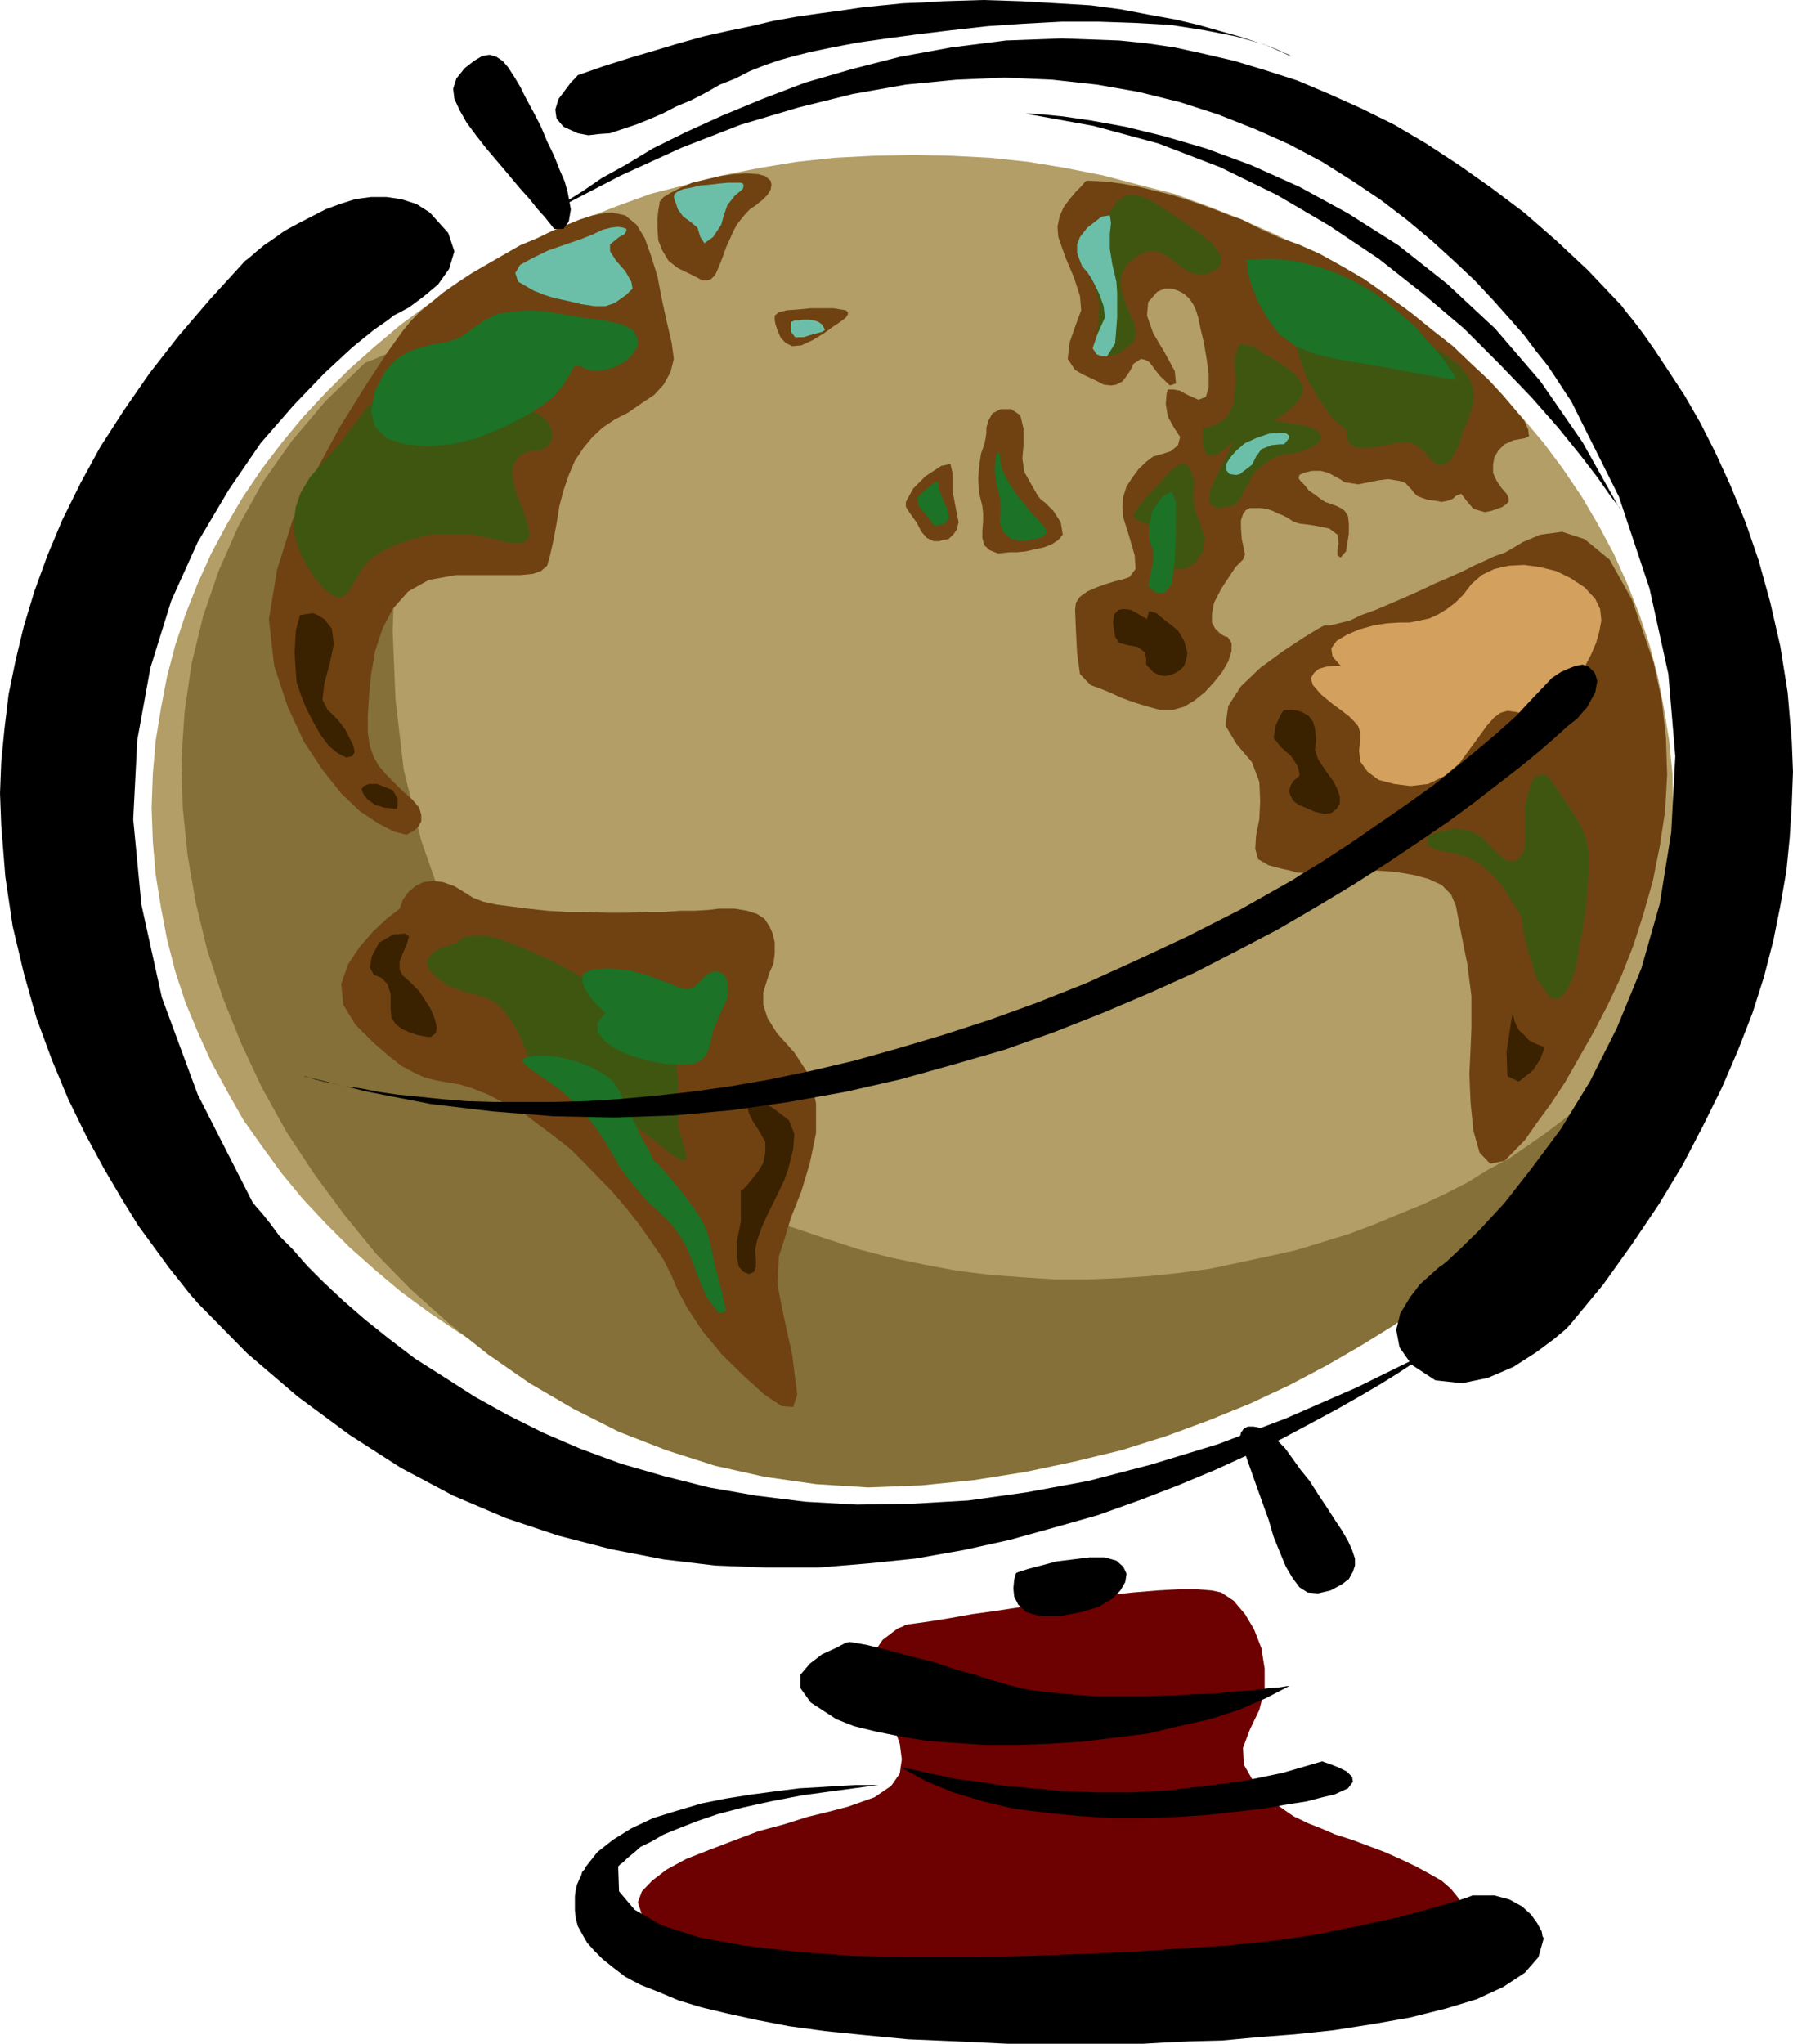 <svg height="480" viewBox="0 0 315.936 360" width="421.248" xmlns="http://www.w3.org/2000/svg"><path style="fill:#6d0000" d="m299.15 527.217-.36.216-.936.36-1.152.864-1.512 1.152-1.08 1.584-.72 2.016-.144 2.376.864 3.096 1.656 3.24 1.44 3.096 1.008 2.88.36 2.736-.36 2.52-1.512 2.16-2.952 2.016-4.68 1.656-3.312.864-3.816.936-4.104 1.296-4.536 1.224-4.392 1.656-4.32 1.656-4.032 1.584-3.456 1.872-2.52 1.944-1.8 1.872-.72 1.944.72 2.16 1.944 2.016 3.816 2.16 5.616 2.016 7.848 2.016 4.68.864 4.896.936 4.752.72 4.896.72 4.752.72 4.824.576 4.68.36 4.752.36 4.536.36 4.68.36 4.536.216h4.392l4.536.144h4.176l4.32-.144h4.176l4.032-.216 3.816-.36 3.744-.216 3.816-.36 3.456-.504 3.456-.36 3.312-.576 3.024-.504 3.096-.576 2.736-.72 2.736-.72 2.376-.72 2.16-.72 2.16-.72 1.8-.936 1.656-.864 2.376-1.872 1.44-1.584.504-1.872v-1.44l-.72-1.584-1.224-1.512-1.656-1.44-2.16-1.224-2.376-1.296-2.736-1.296-2.736-1.224-2.88-1.08-2.88-1.08-2.952-.936-2.52-1.08-2.376-.936-.72-.36-1.8-.864-2.376-1.656-2.52-2.16-2.16-2.376-1.656-2.88-.144-2.952 1.224-3.24 1.656-3.456.936-3.6v-3.672l-.576-3.6-1.296-3.312-1.584-2.664-2.016-2.376-2.16-1.44-1.656-.36-2.52-.216h-3.312l-3.816.216-4.32.36-4.752.504-4.896.576-4.896.72-4.896.72-4.68.72-4.176.576-4.032.72-3.096.504-2.52.36-1.656.216z" transform="translate(-139.67 -240.945)"/><path style="fill:#b29e66" d="m300.446 498.417 6.84-.216 6.912-.36 6.696-.72 6.552-1.08 6.552-1.296 6.336-1.584 6.192-1.656 6.12-2.16 5.832-2.376 5.832-2.52 5.616-2.736 5.4-2.952 5.328-3.24 5.04-3.456 4.896-3.6 4.752-3.816 4.32-4.032 4.176-4.176 4.032-4.32 3.816-4.536 3.384-4.752 3.312-4.68 2.88-5.112 2.736-5.04 2.376-5.256 2.16-5.184 1.8-5.472 1.44-5.616 1.08-5.616.936-5.832.576-5.832.144-5.976-.144-5.976-.576-5.832-.936-5.76-1.08-5.616-1.44-5.472-1.8-5.4-2.16-5.472-2.376-5.256-2.736-5.112-2.88-4.896-3.312-4.896-3.384-4.536-3.816-4.536-4.032-4.32-4.176-4.176-4.32-4.032-4.752-3.816-4.896-3.6-5.04-3.456-5.328-3.24-5.4-2.952-5.616-2.664-5.832-2.592-5.832-2.304-6.12-2.232-6.192-1.584-6.336-1.656-6.552-1.296-6.552-1.08-6.696-.72-6.912-.36-6.84-.144-6.84.144-6.912.36-6.696.72-6.552 1.08-6.552 1.296-6.336 1.656-6.192 1.584-6.12 2.232-5.832 2.304-5.832 2.592-5.616 2.664-5.4 2.952-5.256 3.24-5.112 3.456-4.896 3.6-4.536 3.816-4.536 4.032-4.176 4.176-4.032 4.32-3.744 4.536-3.456 4.536-3.312 4.896-2.88 4.896-2.736 5.112-2.376 5.256-2.16 5.472-1.8 5.4-1.44 5.472-1.08 5.616-.936 5.76-.504 5.832-.216 5.976.216 5.976.504 5.832.936 5.832 1.08 5.616 1.44 5.616 1.8 5.472 2.16 5.184 2.376 5.256 2.736 5.04 2.88 5.112 3.312 4.68 3.456 4.752 3.744 4.536 4.032 4.32 4.176 4.176 4.536 4.032 4.536 3.816 4.896 3.6 5.112 3.456 5.256 3.24 5.4 2.952 5.616 2.736 5.832 2.52 5.832 2.376 6.12 2.16 6.192 1.656 6.336 1.584 6.552 1.296 6.552 1.08 6.696.72 6.912.36z" transform="translate(-139.67 -240.945)"/><path style="fill:#847038" d="m215.558 304.305-.36 1.296-.936 3.456-1.44 5.616-1.44 7.416-1.296 8.856-.864 10.224-.36 11.016.504 12.024 1.44 12.312 3.096 12.528 4.392 12.528 6.336 12.312 8.352 11.592 10.728 10.872 13.248 9.792 15.912 8.352 6.048 2.52 5.976 2.016 5.976 1.944 5.832 1.512 5.904 1.224 5.76 1.08 5.832.72 5.832.432 5.616.36h5.616l5.472-.216 5.4-.36 5.472-.576 5.256-.72 5.112-1.08 5.04-1.08 4.896-1.08 4.752-1.44 4.68-1.44 4.392-1.656 4.32-1.8 4.392-1.8 3.96-1.872 3.816-1.944 3.6-2.232 3.672-1.944 3.24-2.232 3.096-2.16 2.88-2.16 2.736-2.16 2.592-2.232 2.16-2.16 1.944-1.8 1.512-1.296 1.224-.72.72-.144.576.36v.864l-.216 1.296-.72 1.656-1.08 1.944-1.44 2.376-1.656 2.592-2.16 2.88-2.52 3.24-2.952 3.312-3.24 3.384-3.456 3.672-3.96 3.816-4.392 3.816-4.68 3.6-5.112 3.816-5.4 3.816-5.832 3.6-5.976 3.456-6.552 3.456-6.912 3.24-7.272 2.952-7.416 2.736-7.992 2.52-8.352 2.016-8.496 1.8-9.072 1.44-9.288.936-9.36.36-9.216-.576-9.072-1.296-8.712-1.944-8.568-2.736-8.352-3.24-7.992-4.032-7.776-4.536-7.272-5.04-6.912-5.472-6.696-5.976-6.192-6.336-5.616-6.912-5.256-7.128-4.896-7.416-4.32-7.776-3.672-7.848-3.24-8.064-2.736-8.352-2.016-8.352-1.44-8.352-.864-8.496-.216-8.568.576-8.352 1.224-8.352 2.016-8.28 2.736-7.992 3.456-7.848 4.32-7.776 5.112-7.272 5.976-7.056 6.912-6.696.504-.216 1.296-.504 1.8-.792 2.16-.504 2.232-.36h1.8l1.224.504z" transform="translate(-139.67 -240.945)"/><path style="fill:#704211" d="m210.086 401-.72.577-1.584 1.224-2.376 2.232-2.376 2.736-2.016 3.024-1.224 3.456.36 3.672 2.16 3.528 3.096 3.096 2.736 2.376 2.304 1.8 2.016 1.08 2.016.936 2.016.504 1.944.36 2.232.36 2.304.72 2.736 1.08 2.88 1.512 3.096 1.584 2.952 2.232 2.88 2.16 2.736 2.16 2.376 2.376 2.304 2.376 2.592 2.664 2.52 2.952 2.376 3.024 2.16 3.096 2.016 2.952 1.44 2.88 1.08 2.52 1.656 3.096 2.664 4.032 3.456 4.176 3.816 3.744 3.672 3.312 3.024 2.016 2.016.144.72-2.16-.864-6.912-1.44-6.552-1.152-5.76.216-5.112.936-2.88 1.224-4.032 1.8-4.536 1.512-5.04 1.08-5.256v-5.256l-1.08-4.752-2.736-4.176-3.096-3.456-1.656-2.664-.72-2.304v-2.232l.576-1.8.504-1.584.72-1.656.216-1.8v-1.872l-.36-1.584-.576-1.296-.864-1.296-1.296-.864-1.8-.576-2.16-.36h-2.736l-1.8.216-2.376.144h-2.592l-3.024.216h-3.096l-3.456.144h-3.456l-3.6-.144h-3.456l-3.456-.216-3.312-.36-2.88-.36-2.736-.36-2.304-.504-1.872-.72-1.224-.792-2.016-1.224-2.016-.72-1.8-.216-1.656.216-1.44.72-1.224 1.08-.936 1.296zm1.152-13.031h.144l.576-.36.72-.36.72-.72.504-.936v-1.08l-.36-1.296-1.224-1.44-1.656-1.44-1.44-1.44-1.44-1.44-1.296-1.512-.936-1.584-.72-2.016-.36-2.376v-2.88l.216-3.456.36-3.816.72-4.176 1.296-3.96 1.8-3.456 2.736-3.096 3.6-2.016 4.752-.864h11.376l2.232-.216 1.44-.504 1.08-.936.504-1.8.576-2.52.576-3.096.504-3.096.72-2.736.936-2.736 1.08-2.52 1.44-2.16 1.656-2.016 1.8-1.656 2.16-1.44 2.376-1.224 2.376-1.656 2.16-1.44 1.656-1.8 1.224-2.232.576-2.304-.36-2.736-.936-4.032-.864-3.96-.72-3.816-1.152-3.672-1.08-3.024-1.44-2.376-2.016-1.656-2.304-.504-1.512.144-1.944.36-2.232.72-2.304.936-2.592 1.08-2.664 1.296-2.952 1.224-2.88 1.656-2.88 1.656-2.736 1.584-2.52 1.656-2.592 1.8-2.16 1.8-2.016 1.656-1.584 1.656-1.296 1.584-2.88 4.032-3.816 5.832-4.392 7.056-4.32 7.992-4.032 8.496-2.736 8.712-1.44 8.712.936 8.208 2.376 7.2 2.88 6.192 3.24 4.896 3.312 4.176 3.24 3.096 3.24 2.16 2.736 1.44z" transform="translate(-139.67 -240.945)"/><path style="fill:#3f5611" d="M219.95 407.193h-.432l-.864.36-1.296.36-1.08.576-.864.864-.576 1.08.36 1.296 1.44 1.44 2.016 1.44 2.016.72 1.584.576 1.656.36 1.656.576 1.44.72 1.44 1.44 1.44 1.944 1.296 2.304.864 2.016.72 1.8.792 1.44 1.08 1.512 1.44 1.224 2.016.936 2.88.864 3.456 1.512 3.816 2.16 3.6 2.736 3.456 2.664 2.736 2.232 1.8 1.08.936-.36-.576-2.232-.936-3.24-.144-2.88v-5.616l-.216-2.592-.504-2.304-1.296-2.232-2.376-1.944-2.304-1.584-1.656-1.08-.936-.936-.864-.864-.936-.72-1.224-1.152-2.232-1.224-3.096-1.8-3.6-2.016-3.6-1.656-3.312-1.44-2.88-1.08-2.736-.72h-2.16l-2.016.36zm15.048-86.904h-.936l-1.08.144-1.08.36-.936.72-.72 1.152-.36 1.44.36 2.16.72 2.52.936 2.16.72 2.232.36 1.584-.216 1.152-1.08.72h-1.944l-3.096-.72-3.816-.792-3.672-.144-3.6.144-3.24.792-3.096 1.08-2.52 1.224-2.016 1.44-1.296 1.656-.864 1.44-.792 1.44-.72 1.152-.864.72-.936.144-1.08-.504-1.44-1.08-1.656-2.016-1.584-2.52-1.152-2.376-.72-2.592-.144-2.304.36-2.592.864-2.52 1.656-2.736 2.52-2.88 2.592-2.88 1.944-2.592 1.656-2.16 1.296-1.8 1.44-1.296 1.656-.72 1.8-.144 2.52.72 2.88 1.08 2.952.936 2.88.504 2.736.576 2.52.144h2.376l1.8-.36 1.656-.504 1.224-.216 1.512.36 1.08.72 1.08 1.08.504 1.44v1.296l-.504 1.08z" transform="translate(-139.67 -240.945)"/><path style="fill:#1c7226" d="m228.23 316.257.36-.144 1.152-.576 1.584-.864 2.016-1.08 2.016-1.296 1.8-1.44 1.44-1.656 1.08-1.656.72-1.224.36-.72.576-.216h.36l.72.36.936.36 1.224.216 1.656-.216 1.8-.504 1.8-.936 1.296-1.296.936-1.44v-1.224l-.72-1.512-2.016-1.08-3.096-.72-3.816-.504-3.456-.576-3.096-.504-2.88-.216-2.736.216-2.736.36-2.304 1.08-2.232 1.584-2.16 1.512-2.376.864-2.304.36-2.232.576-2.16.72-2.16 1.296-2.016 2.16-1.8 3.456-.72 3.6.72 2.736 2.016 2.016 3.24 1.08 3.816.36 4.32-.36 4.536-1.08zm7.848 110.663h.36l1.296.145 1.8.36 1.944.576 2.232.864 2.16 1.152 1.656 1.224 1.224 1.8.936 2.016.864 2.016 1.152 2.016.864 1.944.936 1.656.72 1.296.36.864.144.36.36.36 1.152 1.08 1.584 1.872 1.656 1.944 1.8 2.376 1.656 2.376 1.224 2.376.576 1.944.936 4.392 1.224 4.68.72 3.312-1.224.36-1.08-1.296-1.152-1.656-.864-1.944-.936-2.376-.864-2.376-.936-2.16-1.296-2.16-1.224-1.656-1.44-1.44-1.296-1.296-1.44-1.224-1.296-1.512-1.224-1.44-1.296-1.584-1.296-1.872-1.224-2.16-1.296-2.16-1.296-2.016-1.44-1.8-1.44-1.8-1.44-1.44-1.656-1.512-1.656-1.224-1.8-1.296-1.584-1.08-1.296-.936-.72-.72-.216-.504.36-.36.936-.216 1.296-.144zm10.296-7.56-.36-.36-1.08-.935-1.08-1.224-1.08-1.656-.504-1.44.144-1.296 1.656-.72 2.88-.216 3.6.36 2.952.792 2.376.864 1.944.72 1.656.72 1.44.216 1.08-.36 1.08-1.08 1.08-1.08 1.152-.576h1.08l.864.576.576 1.08.144 1.44-.144 1.656-.936 1.944-.864 2.016-.72 1.728-.36 1.656-.36 1.44-.576 1.296-.936.864-1.224.576-2.232.144-2.664-.144-2.952-.576-3.096-.864-2.52-1.08-2.16-1.512-1.296-1.584v-1.656z" transform="translate(-139.67 -240.945)"/><path style="fill:#704211" d="m373.022 351.105-1.08.576-2.592 1.584-3.6 2.376-4.032 2.952-3.384 3.24-2.232 3.456-.504 3.456 1.944 3.24 2.736 3.24 1.296 3.456.144 3.312-.144 3.24-.576 2.88-.144 2.376.504 1.8 1.872 1.08 2.16.576 1.656.36 1.224.36h1.296l1.224.216h1.512l1.8-.216 2.376-.144 2.88-.216h3.096l3.096.216 3.024.504 2.736.72 2.376 1.08 1.656 1.656.864 2.016.936 4.896 1.08 5.4.72 5.616v5.616l-.144 3.456-.216 4.68.216 5.112.504 4.896 1.08 3.816 1.872 1.944 2.52-.504 3.6-3.672 2.16-3.096 2.376-3.24 2.52-3.816 2.376-4.176 2.592-4.536 2.52-4.824 2.376-5.04 2.16-5.472 1.8-5.616 1.656-5.832 1.224-6.12.936-6.192.36-6.336-.216-6.552-.72-6.552-1.44-6.696-3.816-11.088-3.96-7.056-4.392-3.6-3.96-1.296-3.816.504-3.096 1.296-2.16 1.296-1.296.72-.504.144-1.08.36-1.512.72-1.8.792-2.16 1.08-2.376 1.08-2.52 1.08-2.736 1.296-2.736 1.224-2.52 1.08-2.52 1.08-2.592.936-1.944.936-2.016.504-1.44.36zm-17.064 2.015h-.216l-.504-.215-.72-.504-.72-.72-.576-1.08v-1.44l.36-2.016 1.296-2.52 2.52-3.816 1.296-1.296.36-.936-.576-2.664-.144-2.016V332.6l.36-1.08.504-.72.72-.36h1.8l1.152.144 1.08.36.864.432.936.36.936.504.864.576 1.08.36 1.296.144 1.44.216 2.52.504 1.44 1.08.216 1.512-.216 1.224v.936l.576.36.936-1.08.504-3.096v-1.8l-.144-1.296-.576-.936-.72-.504-.72-.36-.936-.36-1.08-.36-.864-.576-.936-.72-1.08-.72-.72-.936-.72-.72-.36-.504.144-.576.72-.36 1.44-.36h1.656l1.296.36 1.08.576.936.504.864.576 1.08.144 1.296.216 1.8-.36 1.8-.36 1.656-.216 1.296.216.864.144.936.36.504.576.576.576.36.504.576.576.864.36 1.08.36 1.296.144 1.08.216 1.08-.216.936-.36.504-.504.936-.36.936 1.224 1.224 1.44 2.016.576 1.08-.216 1.08-.36.936-.36.504-.36.576-.504v-.72l-.36-.72-.936-1.08-.864-1.296-.576-1.296v-1.44l.216-1.296.72-1.224 1.08-1.08 1.584-.72 2.016-.36.72-.36-.144-1.152-.72-1.584-1.656-2.016-2.016-2.376-2.52-2.736-3.096-2.88-3.24-3.096-3.672-2.88-3.816-3.096-3.96-2.88-4.176-2.952-3.96-2.304-4.032-2.232-3.6-1.584-3.672-1.296-.144-.144-.576-.216-1.08-.504-1.296-.576-1.44-.72-1.8-.936-2.16-.72-2.16-.864-2.592-.936-2.664-.936-2.736-.864-2.952-.72-2.88-.72-3.096-.576-2.88-.36-3.096-.144-.36.144-.576.72-1.08 1.08-1.08 1.296-1.08 1.44-.72 1.656-.36 1.8.144 1.8 1.296 3.672 1.44 3.384 1.08 3.312.216 2.52-.936 2.52-1.08 3.096-.36 2.952 1.296 1.944 1.224.72 1.512.72 1.224.576 1.08.576 1.296.144.936-.144 1.08-.576.72-.936.72-1.08.504-1.08.792-.504.504-.36.72.144.72.36.72.936 1.08 1.44 1.872 1.8 1.08-.36-.216-2.16-1.8-3.312-2.016-3.384-1.08-3.096.216-2.376 1.584-1.8 1.296-.576h1.296l1.08.36 1.08.576.936.864.72 1.08.504 1.152.36 1.224.36 1.8.576 2.376.504 2.952.36 2.664v2.376l-.504 1.656-1.296.504-1.944-.864-1.296-.72-1.08-.216h-1.08l-.216.72-.144 1.8.36 2.232 1.08 1.944 1.08 1.656-.36 1.44-1.296 1.08-1.8.576-1.296.36-1.224.936-1.296 1.224-1.08 1.44-1.08 1.656-.576 1.8-.144 1.8.144 1.872 1.08 3.456.936 3.24.144 2.376-1.08 1.44-1.08.36-1.44.36-1.656.504-1.584.576-1.656.72-1.296.936-.72 1.08-.144 1.224.144 3.456.216 4.176.504 3.672 1.872 1.944 1.584.576 1.8.72 2.016.936 2.376.864 2.376.72 2.16.576h2.16l2.016-.576 1.8-1.08 1.8-1.44 1.656-1.8 1.44-1.8 1.08-1.872.576-1.8v-1.44z" transform="translate(-139.67 -240.945)"/><path style="fill:#d3a05e" d="M375.902 358.233h-1.296l-1.224.144-1.296.36-.864.72-.576.936.36 1.224 1.44 1.656 2.016 1.656 1.656 1.224 1.224.936.936.936.72.864.36 1.08v1.296l-.216 1.8.216 2.016 1.296 1.8 1.944 1.44 2.736.72 2.88.36 3.096-.36 2.952-1.44 2.52-2.16 2.016-2.736 1.584-2.16 1.296-1.8 1.296-1.44 1.08-.792 1.224-.36 1.656.216 2.016.72 1.944.72h1.872l1.44-.36 1.08-.936.936-1.224.864-1.656.72-1.8.576-1.8.72-2.016.936-1.8.864-2.016.576-2.016.36-1.944-.216-2.016-.864-1.8-1.872-2.016-2.52-1.656-2.52-1.224-2.952-.72-2.664-.36-2.736.144-2.52.576-2.232 1.08-1.8 1.584-1.44 1.872-1.44 1.44-1.44 1.08-1.512.936-1.584.72-1.656.36-1.8.36h-1.8l-2.232.144-2.304.36-2.592.72-2.16.936-1.8 1.08-.936 1.296.216 1.44z" transform="translate(-139.67 -240.945)"/><path style="fill:#3f5611" d="M344.87 337.857v-1.8l-.504-1.44-1.512-1.08-1.08-.36-.864-.216-.72-.36-.576-.36-.216-.504.36-.792.792-1.08 1.224-1.44 1.44-1.584 1.296-1.296 1.08-1.296.936-.864.864-.576.72-.144.792.144.504.72.72 2.16-.144 2.232.144 2.52.936 2.52.864 2.736-.36 2.52-1.44 2.016-1.8.936h-1.8l-1.296-.36-.504-1.152zm11.592-7.777h.216l.504-.215.936-.864 1.08-2.16.72-1.296.72-1.296.936-.864.936-.72 1.08-.792 1.08-.504 1.44-.36 1.44-.216 1.656-.36 1.224-.504 1.152-.72.72-.72.144-.72-.504-.936-1.296-.576-2.016-.504-2.376-.36-1.8-.36-1.8-.216h-1.44l-1.296.36-1.08.72-.864 1.08-.936 1.656-.936 2.016-1.08 2.16-1.08 2.16-.936 2.016-.36 1.8.36 1.08 1.296.576zm20.52-13.247v1.296l.216.504.504.72.936.36 1.224.216 2.016-.216 2.016-.36 1.656-.36 1.224-.144h1.08l.936.36.72.36.936.72.864 1.08.936.936.864.504h.936l.72-.36.72-.72.576-1.08.72-1.44.504-1.872.792-1.8.72-1.944.504-2.016v-2.016l-.72-2.016-1.656-2.16-2.88-2.16-4.32-2.376-4.536-2.16-3.456-1.8-2.736-1.44-2.16-1.296-1.656-.72-1.656-.576h-1.8l-2.016.36-1.584 1.296-.72 2.52.144 3.312 1.08 3.6 1.44 3.96 2.232 3.672 2.16 3.096zm-42.264-13.104h.36l.576-.144 1.08-.36 1.08-.72.864-.72.936-.936.144-1.224-.144-1.512-.72-1.584-.72-1.656-.576-1.656-.36-1.584-.144-1.512.504-1.44.936-1.44 1.656-1.296 1.8-.72h1.584l1.512.72 1.44.936 1.224 1.08 1.512.936 1.224.36h1.656l1.44-.576.936-.72.36-.72v-1.08l-.576-.936-.864-1.224-1.296-1.08-1.656-1.296-2.016-1.44-2.16-1.44-2.16-1.44-2.16-1.296-2.016-.72h-1.8l-1.656 1.08-1.296 2.016-1.08 2.304-.864 2.016-.936 1.656-.504 1.44-.36 1.296-.216 1.224.36 1.296.936 1.44.864 3.6-.36 4.176v3.456zm59.904 83.52h.144l.576-.216.864-.144.936.144 1.296.216 1.224.504 1.44.936 1.296 1.44 1.296 1.296 1.08.864 1.08.36.936-.144.864-.72.576-1.08.144-1.512v-6.336l.576-2.16.504-1.8.72-1.08 1.152-.576 1.224.576 1.296 1.8 1.44 2.16 1.296 2.016 1.08 1.656.864 1.584.72 2.016.36 2.16v2.736l-.144 3.24-.36 3.816-.576 3.816-.72 3.672-.504 3.24-.936 2.52-1.08 1.8-1.08.936-1.44-.36-2.376-3.456-1.44-4.536-.936-3.96-.144-1.872-.216-.504-.72-1.296-1.08-1.584-1.296-2.232-1.8-1.944-2.16-2.016-2.376-1.296-2.52-.72-2.16-.36-1.512-.504-.864-.576v-.72l.144-.72.936-.576 1.08-.36z" transform="translate(-139.67 -240.945)"/><path style="fill:#1c7226" d="m342.854 344.985.576.36h1.44l1.296-1.512.504-4.32.216-5.616v-4.392l-.72-1.944-1.656.864-1.8 2.52-.576 2.736v2.232l.72 1.944v2.016l-.504 2.376-.36 1.944zm16.344-58.248.216.504.144 1.8.72 2.376 1.08 2.736 1.656 2.88 2.016 2.736 2.88 2.16 3.672 1.44 4.176.936 4.32.72 4.176.72 3.816.72 3.24.576 2.736.504 1.8.216.576.144-.216-.144-.36-.936-.864-1.08-.936-1.44-1.44-1.8-1.656-1.8-1.944-2.232-2.232-1.944-2.52-2.232-2.736-1.944-3.096-1.8-3.24-1.512-3.6-1.224-3.816-.936-4.176-.36z" transform="translate(-139.67 -240.945)"/><path style="fill:#6bbfa8" d="M334.718 303.729h-.72l-1.08-.36-.72-1.08.864-2.52 1.296-2.88-.216-2.016-.72-2.016-.864-1.8-.576-1.08-.72-1.08-.936-1.08-.504-1.296-.36-1.08V284l.504-1.296 1.296-1.656 2.52-1.944 1.44-.216.216 1.296-.216 2.016v2.52l.432 2.736.504 2.16.216.936.144 1.944v4.392l-.36 4.536zm22.824 20.88.576-.144.936-.72 1.224-.936.72-1.44.936-1.296 1.8-.72 1.44-.144h.72l.216-.216.144-.144.432-.576.144-.36-.144-.36-.576-.36h-1.08l-1.8.144-2.232.792-1.944.864-1.512 1.296-1.08 1.224-.72 1.152v1.08l.576.72z" transform="translate(-139.67 -240.945)"/><path style="fill:#3f5611" d="M351.566 316.257h.72l.72-.144.936-.36.936-.576.864-.72.72-1.08.576-1.44.36-3.816-.216-3.96.792-2.592 2.52.36 1.8 1.296 2.016 1.08 1.584 1.08 1.512 1.08 1.08 1.08.72 1.296v1.296l-.576 1.224-1.224 1.296-1.512 1.296-1.584.864-1.8.936-1.872.72-1.44.72-1.224.72-.936.72-.72.72-.936.72-.864.72-.936.36h-.936l-.72-.72-.36-1.584z" transform="translate(-139.67 -240.945)"/><path style="fill:#704211" d="M317.654 338.217h1.296l1.44-.144 1.584-.36 1.656-.36 1.44-.576 1.08-.72.792-.936-.36-2.16-1.296-2.016-1.44-1.44-.72-.504-.576-.72-1.08-1.872-1.296-2.304-.36-2.376.216-2.52v-2.736l-.576-2.376-1.584-1.08h-1.872l-1.44.72-.72 1.296-.36 1.224v.936l-.144.936-.216 1.08-.576 1.584-.36 2.376-.144 2.16.144 2.376.576 2.376.144 1.296v1.44l-.144 1.584v1.296l.36 1.296.936.864 1.44.576zm-13.464-1.944h.936l.72-.216.936-.144.864-.792.576-.864.36-1.296-.36-1.8-.72-3.816v-3.096l-.36-1.584-1.656.36-1.296.864-1.44.936-1.08 1.08-1.08 1.08-.72 1.296-.576 1.08v.864l.576.936 1.296 1.8.864 1.656.936 1.08zm-28.008-39.24v.36l.144.72.36 1.08.576 1.296.936.936 1.08.504 1.584-.144 2.016-.936 2.016-1.224 1.584-1.152 1.296-.864.936-.72.36-.576v-.36l-.36-.36-.936-.144-1.296-.216h-3.96l-2.16.216-2.016.144-1.44.36-.72.576zm-20.304-20.52v.36l-.216 1.152-.144 1.44v1.8l.144 2.016.72 1.8 1.08 1.8 1.656 1.296 1.8.864 1.44.72 1.08.576h.936l.576-.216.72-.72.504-1.08.72-1.8.72-2.016.72-1.584.576-1.296.576-1.08.72-.936.72-.864.864-.936 1.08-.72 1.152-.936.864-.864.576-.936.144-.864-.144-.72-.936-.792-1.224-.36-2.016-.144-2.376.144-2.376.36-2.52.576-2.376.576-2.016.864-1.8.936-1.224.72z" transform="translate(-139.67 -240.945)"/><path style="fill:#6bbfa8" d="m258.542 276.153.216.576.36 1.08.936 1.296 1.224.864 1.296 1.08.504 1.656.72 1.08 1.512-1.08 1.44-2.16.504-1.8.576-1.656 1.296-1.656.864-.72.576-.504.144-.576-.144-.36-.36-.144h-2.232l-1.584.144-1.8.216-1.656.144-1.44.36-1.296.216-.936.36-.72.504-.144.576zm20.52 21.456v1.8l.72.936h1.44l1.872-.576 1.44-.36.504-.36-.504-.936-.72-.504-.72-.216-.936-.144h-.936l-.864.144h-.72l-.36.216zm-45.36-5.472.576.216 1.224.504 1.8.576 2.376.504 2.376.576 2.376.36h1.944l1.656-.576 2.016-1.44 1.08-1.08-.216-1.224-1.08-1.872-1.584-1.8-1.08-1.656V284l1.584-1.296.936-.504.36-.576v-.36l-.576-.216-.864-.144-1.296.144-1.44.36-1.656.792-2.16.864-2.736.936-3.096 1.08-2.664 1.296-2.232 1.224-.864 1.44.504 1.512z" transform="translate(-139.67 -240.945)"/><path style="fill:#1c7226" d="m315.854 332.96.144.577.576 1.224 1.296 1.152 1.944.36 1.296-.216.864-.144.936-.216.72-.36.36-.36v-.72l-.504-.72-.936-1.08-1.296-1.296-1.08-1.44-1.224-1.44-.936-1.44-.936-1.512-.72-1.44-.36-1.224-.144-1.296-.216-1.08-.504 1.08-.216 2.376.36 2.52.576 2.376.144 2.16-.144 1.656zm-11.664.577h.576l1.296-.36.864-.936-.36-1.656-.864-1.944-.576-1.44-.144-1.152v-.36l-.792.36-1.584 1.296-1.296 1.296.216 1.44 1.08 1.296.864 1.08.576.72z" transform="translate(-139.67 -240.945)"/><path style="fill:#3a2100" d="M270.206 456.08v-5.4l.36-.215.72-.72.864-1.08 1.152-1.44.864-1.44.36-1.8v-1.872l-1.08-1.944-1.08-1.656-.72-1.44-.216-.936.36-.72.576-.36h1.08l1.296.36 1.44.936 2.52 1.944.936 2.376-.216 2.736-.864 3.456-.72 2.016-.936 1.944-1.08 2.232-1.08 2.16-.936 2.16-.72 2.016-.36 1.8.144 1.656v1.224l-.36.936-.864.36-.936-.36-.864-.936-.36-1.8v-2.52zm-54.648-32.471h-.36l-.936-.144-1.08-.216-1.44-.504-1.296-.576-1.08-.864-.72-1.08-.144-1.44v-2.736l-.576-1.8-1.08-1.08-1.296-.504-.72-1.296.36-2.016 1.296-2.376 2.52-1.44 2.016-.144.72.504-.36 1.296-.72 1.656-.576 1.44v1.44l.576 1.08 1.08.936.72.72 1.08 1.08.936 1.44 1.08 1.656.72 1.8.36 1.368-.144 1.08zm-20.88-74.664.72.216 1.44.864 1.296 1.656.36 2.736-.72 3.384-.936 3.456-.36 2.952.936 1.8.936.864 1.08 1.152 1.08 1.44.72 1.44.72 1.44.216 1.08-.432.72-1.08.216-1.44-.72-1.584-1.296-1.512-2.016-1.224-2.16-1.296-2.52-.936-2.376-.72-2.16-.144-1.8-.216-3.456.216-3.816.72-2.736zm14.904 34.488.144-.576v-1.224l-.864-1.512-2.736-1.08h-1.44l-.936.36-.36.576.36.936.72.864 1.296.936 1.656.504zm132.192-33.408-.144-.144-.72-.36-.936-.576-1.08-.576-1.296-.144-.864.144-.72.792-.216 1.44.36 2.52.72 1.08 1.44.36 1.872.36 1.224.936.216 1.08v1.08l1.224 1.296.936.504 1.08.216 1.08-.216.936-.36.72-.504.72-.72.36-1.152.216-1.08-.576-2.16-1.08-1.8-1.296-1.08-.504-.36-.72-.576-1.296-1.08-1.296-.36zM368.63 377.6v-.503l-.36-1.296-1.08-1.656-1.8-1.584-1.296-1.656.36-2.16.936-2.016.504-.72h1.656l.936.144.864.36.936.576.72.936.36 1.224.216 2.16-.216 1.656.576 1.656 1.584 2.376 1.08 1.44.72 1.44.432 1.296v1.224l-.576.936-.936.72-1.224.144-1.656-.36-1.656-.72-1.224-.504-.936-.72-.504-.936-.216-.72.216-.936.504-.864zm37.584 41.76-.36 2.089-.72 4.752.144 4.32 2.016.936 2.52-2.016 1.296-2.016.576-1.584v-.576h-.216l-.576-.216-.864-.36-.936-.504-.864-.936-.936-.864-.72-1.44z" transform="translate(-139.67 -240.945)"/><path style="fill:#000" d="M320.39 260.96h.72l2.376.145 3.6.36 4.896.72 5.976 1.08 6.768 1.656 7.416 2.16 7.992 2.952 8.496 3.816 8.568 4.68 8.856 5.616 8.568 6.768 8.496 7.92 7.992 9.288 7.416 10.728 6.768 12.096-.36-.72-1.512-1.944-2.16-3.096-3.096-4.032-3.96-4.896-4.752-5.4-5.616-5.832-6.192-6.192-7.2-6.12-7.848-6.192-8.712-5.832-9.216-5.4-10.008-4.896-10.872-4.176-11.448-3.096zm71.28 218.017-.36.144-1.08.936-1.656 1.08-2.52 1.656-2.88 1.8-3.672 2.16-4.176 2.376-4.68 2.52-5.112 2.736-5.76 2.736-5.976 2.736-6.552 2.736-6.912 2.664-7.272 2.592-7.632 2.16-7.776 2.16-8.136 1.8-8.568 1.512-8.424.864-8.712.72h-9.072l-9.072-.36-9.072-1.08-9.288-1.8-9.216-2.376-9.288-3.096-9.288-3.96-9.216-4.896-9.072-5.832-9.072-6.696-8.928-7.632-8.712-8.856-.36-.432-1.08-1.224-1.584-2.016-2.016-2.52-2.52-3.456-2.952-4.032-2.88-4.68-3.096-5.256-3.24-5.976-3.096-6.336-2.88-6.912-2.736-7.416-2.232-7.92-1.944-8.208-1.296-8.712-.72-9.072-.216-5.616.216-5.616.576-5.832.72-5.976 1.224-5.976 1.44-5.976 1.872-6.192 2.304-6.336 2.592-6.192 3.24-6.552 3.456-6.336 4.176-6.48 4.536-6.552 5.112-6.552 5.616-6.552 6.12-6.696.216-.144.72-.576 1.08-.936 1.296-1.08 1.8-1.224 1.8-1.296 2.376-1.296 2.376-1.224 2.52-1.296 2.52-.936 2.736-.864 2.736-.36h2.736l2.52.36 2.736.864 2.376 1.512 3.24 3.6 1.08 3.24-.936 3.096-1.944 2.736-2.592 2.16-2.52 1.872-2.016 1.08-.72.36-.864.72-2.592 1.8-3.816 3.096-4.896 4.536-5.4 5.616-5.832 6.696-5.616 8.208-5.472 9.216-4.68 10.368-3.672 11.808-2.304 12.672-.72 13.968 1.44 15.048 3.6 16.344 6.336 17.136 9.432 18.504.216.432.576.72 1.08 1.224 1.44 1.8 1.656 2.232 2.304 2.304 2.592 2.952 2.88 2.88 3.456 3.24 3.816 3.312 4.32 3.456 4.536 3.456 5.112 3.24 5.4 3.456 5.832 3.24 6.192 3.096 6.696 2.88 7.056 2.592 7.488 2.16 7.992 2.016 8.28 1.44 8.712 1.08 9.072.504 9.576-.144 10.008-.576 10.296-1.44 10.944-2.016 11.016-2.88 11.808-3.6 11.952-4.536 12.528-5.472z" transform="translate(-139.67 -240.945)"/><path style="fill:#000" d="m237.878 277.665.576-.36 1.44-1.152 2.52-1.584 3.24-2.232 4.176-2.304 4.896-2.952 5.832-2.88 6.336-2.88 7.128-2.952 7.56-2.88 8.208-2.376 8.424-2.16 9.072-1.656 9.648-1.224 9.792-.36 10.152.36 4.896.504 4.896.72 5.256 1.152 5.256 1.224 5.472 1.656 5.616 1.8 5.616 2.376 5.616 2.52 5.832 2.88 5.616 3.312 5.832 3.816 5.616 3.96 5.832 4.392 5.616 4.896 5.616 5.256 5.472 5.76.36.36.864 1.152 1.296 1.584 1.8 2.376 2.16 3.096 2.376 3.6 2.736 4.176 2.736 4.752 2.664 5.256 2.736 5.976 2.592 6.336 2.304 6.696 2.016 7.272 1.8 7.848 1.296 8.136.72 8.496.216 5.472-.216 5.832-.36 5.76-.576 5.832-1.08 6.192-1.224 6.12-1.656 6.408-2.016 6.336-2.52 6.48-2.88 6.696-3.312 6.696-3.6 6.912-4.176 6.912-4.752 7.056-5.04 7.056-5.832 7.056-.72.792-2.16 1.8-3.096 2.304-4.032 2.592-4.536 1.944-4.536.936-4.68-.504-4.176-2.736-2.16-3.096-.576-3.096.72-2.88 1.656-2.736 1.8-2.376 2.016-1.8 1.44-1.296.576-.36.864-.72 2.16-2.016 3.456-3.384 4.392-4.752 4.68-5.976 5.256-7.056 5.112-8.352 4.752-9.432 4.32-10.512 3.24-11.376 2.016-12.528.72-13.464-1.224-14.472-3.312-15.048-5.4-16.2-8.352-16.704-.216-.36-.504-.72-.792-1.224-1.224-1.872-1.44-2.16-2.016-2.52-2.16-2.88-2.592-2.952-2.88-3.24-3.24-3.456-3.672-3.456-3.96-3.6-4.392-3.672-4.536-3.456-5.04-3.384-5.256-3.312-5.832-3.096-5.976-2.664-6.552-2.592-6.696-2.16-7.272-1.8-7.416-1.296-7.848-.864-8.352-.36-8.496.36-8.928.864-9.36 1.656-9.576 2.376-10.152 3.024-10.368 4.032-10.728 4.896z" transform="translate(-139.67 -240.945)"/><path style="fill:#000" d="M193.238 430.52h.216l.72.217 1.08.36 1.44.36 1.8.36 2.16.504 2.736.36 2.88.576 3.456.504 3.672.36 4.176.432 4.32.36 4.752.144h10.296l5.832-.144 5.832-.36 6.336-.576 6.552-.72 6.696-.936 7.056-1.224 7.272-1.512 7.632-1.8 7.704-2.16 7.992-2.376 8.208-2.664 8.352-3.024 8.712-3.456 8.856-4.032 8.928-4.176 9.216-4.68 9.288-5.256.36-.216 1.08-.72 1.44-.864 2.16-1.296 2.52-1.656 3.096-2.016 3.096-2.16 3.672-2.52 3.6-2.52 3.816-2.736 3.6-2.88 3.816-3.096 3.672-3.096 3.456-3.096 3.024-3.24 2.952-3.096.144-.216.72-.504 1.08-.72 1.296-.576 1.296-.504 1.224-.216 1.08.36.936.936.216.36.36 1.224-.36 2.016-1.512 2.736-.504.504-1.08 1.296-1.8 1.44-2.232 2.016-2.736 2.376-3.24 2.664-3.816 2.952-4.176 3.24-4.68 3.456-5.256 3.6-5.688 3.816-5.976 3.816-6.336 3.816-6.912 4.032-7.272 3.816-7.416 3.816-7.992 3.6-8.136 3.456-8.568 3.384-8.712 3.096-9.216 2.664-9.288 2.592-9.504 2.16-10.008 1.8-10.008 1.44-10.296.936-10.512.36-10.584-.216-10.872-.864-10.872-1.296-11.088-2.16zm44.064-149.255-.144-.216-.576-.72-.864-1.08-1.296-1.44-1.44-1.8-1.8-2.016-1.8-2.16-2.016-2.376-2.016-2.376-1.8-2.304-1.656-2.232-1.224-2.16-.936-2.016-.216-1.8.576-1.8 1.44-1.8 1.656-1.296 1.44-.864 1.296-.216 1.224.36 1.08.72.936 1.08 1.08 1.656 1.08 1.8 1.08 2.16 1.296 2.376 1.296 2.52 1.08 2.592 1.224 2.52.936 2.376.936 2.16.504 1.8.576 3.096-.36 2.16-.936 1.296zM358.118 494.24l.36 1.08 1.08 3.097 1.656 4.68 2.016 5.616.864 2.952 1.08 2.664 1.08 2.592 1.152 1.944 1.224 1.656 1.44.936 1.872.144 2.16-.504 2.016-1.08 1.224-.936.72-1.296.36-1.08v-1.224l-.504-1.512-.72-1.584-1.08-1.872-1.296-1.944-1.44-2.232-1.44-2.16-1.512-2.376-1.584-1.944-1.44-2.016-1.296-1.8-1.296-1.296-1.08-1.08-1.224-.72-1.152-.576-.864-.144h-.936l-.72.36-.504.72zm-52.272-253.08-3.456.217-3.6.144-3.6.36-3.6.36-3.816.576-3.816.504-3.96.576-4.032.72-3.96.936-4.176.864-4.176.936-4.392 1.224-4.32 1.296-4.392 1.296-4.536 1.44-4.536 1.584-.36.432-.864.864-1.08 1.44-1.08 1.44-.576 1.872.216 1.584 1.224 1.44 2.52 1.152 1.872.36 1.8-.216 2.016-.144 2.16-.72 2.376-.792 2.16-.864 2.52-1.08 2.52-1.296 2.592-1.08 2.52-1.296 2.52-1.44 2.736-1.08 2.52-1.296 2.736-1.08 2.52-.864 2.592-.72 2.88-.72 3.816-.792 4.536-.864 5.112-.72 5.328-.72 5.976-.72 6.408-.72 6.336-.432 6.696-.36h6.552l6.336.216 6.336.36 5.976.936 5.472 1.08 5.112 1.44 4.536 2.016-.216-.216-.936-.36-1.224-.576-1.8-.72-2.232-.72-2.664-.864-3.312-.936-3.816-1.08-3.96-.936-4.752-.864-4.896-.936-5.4-.72-6.048-.36-6.12-.36-6.768-.216zM289.43 530.169l-.72.144-1.8.936-2.376 1.08-2.16 1.656-1.656 1.944v2.376l1.8 2.52 4.536 2.952L290.15 545l3.816.936 4.248.864 4.752.792 5.04.36 5.328.36h5.616l5.616-.216 5.76-.36 5.832-.72 5.832-.72 5.4-1.296 5.472-1.224 5.112-1.656 4.68-2.016 4.176-2.16h-.36l-1.296.216-1.944.144-2.736.36-3.096.216-3.6.36-3.816.144-4.176.216-4.392.144h-8.856l-4.176-.36-4.032-.36-3.816-.504-3.24-.792-2.88-.864-.72-.216-2.232-.72-3.24-.864-3.816-1.296-4.32-1.08-3.96-1.08-3.816-.936zm8.784 21.96.36.144 1.296.216 2.16.504 2.736.576 3.24.72 4.032.504 4.68.72 4.896.432 5.472.504 5.976.216h5.976l6.552-.36 6.552-.792 6.696-.864 6.912-1.44 6.912-2.016.36.144 1.224.432 1.296.504 1.44.72.936.936.144.864-.864 1.152-2.376 1.08-2.16.504-2.736.72-3.672.576-4.104.72-4.608.504-5.04.576-5.256.36-5.616.216h-5.832l-5.832-.36-5.76-.576-5.832-.72-5.472-1.296-5.256-1.584-4.896-2.016zm-3.744 3.24h-3.96l-2.736.144-3.456.216-3.816.216-3.96.504-4.392.576-4.536.72-4.32.864-4.392 1.296-4.176 1.296-3.816 1.8-3.24 2.016-2.736 2.16-2.16 2.736v.144l-.144.216-.36.36-.216.72-.36.72-.36.864-.216.936-.144 1.08v2.52l.144 1.296.36 1.44.792 1.44.864 1.512 1.296 1.44 1.44 1.44 1.8 1.44 2.16 1.656 2.736 1.44 3.096 1.224 3.6 1.512 4.032 1.224 4.536 1.08 5.256 1.152 5.616 1.08 6.336.864 7.128.72 7.488.72 8.568.36 9.072.432h23.76l3.672-.216 4.68-.216 5.616-.144 6.192-.576 6.552-.504 6.84-.72 6.912-1.08 6.552-1.152 6.336-1.584 5.472-1.656 4.68-2.16 3.816-2.52 2.376-2.736.936-3.312-.216-.36-.144-.864-.792-1.44-1.08-1.512-1.584-1.44-2.232-1.224-2.664-.72h-3.816l-.936.36-1.08.36-1.656.504-1.944.576-2.592.72-2.52.72-2.88.72-3.312.72-3.24.72-3.672.72-3.384.72-3.816.576-3.672.504-3.816.432-3.6.36-1.296.144-3.6.216-5.616.36-7.272.504-8.712.36-9.432.36-10.368.216h-10.296l-10.296-.216-10.008-.72-9.216-1.08-7.992-1.44-6.696-2.16-4.752-2.736-2.736-3.24-.144-4.176v-.216l.36-.36.504-.36.72-.72 1.152-.936 1.224-1.08 1.8-.864 2.232-1.296 2.664-1.08 3.312-1.296 3.6-1.224 4.392-1.152 4.896-1.08 5.616-1.08 6.336-.864zM318.734 518l-.144.36-.216.865-.144 1.512.144 1.44.72 1.44 1.44 1.296 2.376.72h3.456l3.816-.72 3.096-.936 2.376-1.44 1.44-1.44.864-1.512.216-1.44-.576-1.224-1.224-1.08-2.016-.576h-2.736l-2.88.36-2.952.36-2.664.72-2.232.576-1.584.504z" transform="translate(-139.67 -240.945)"/></svg>
